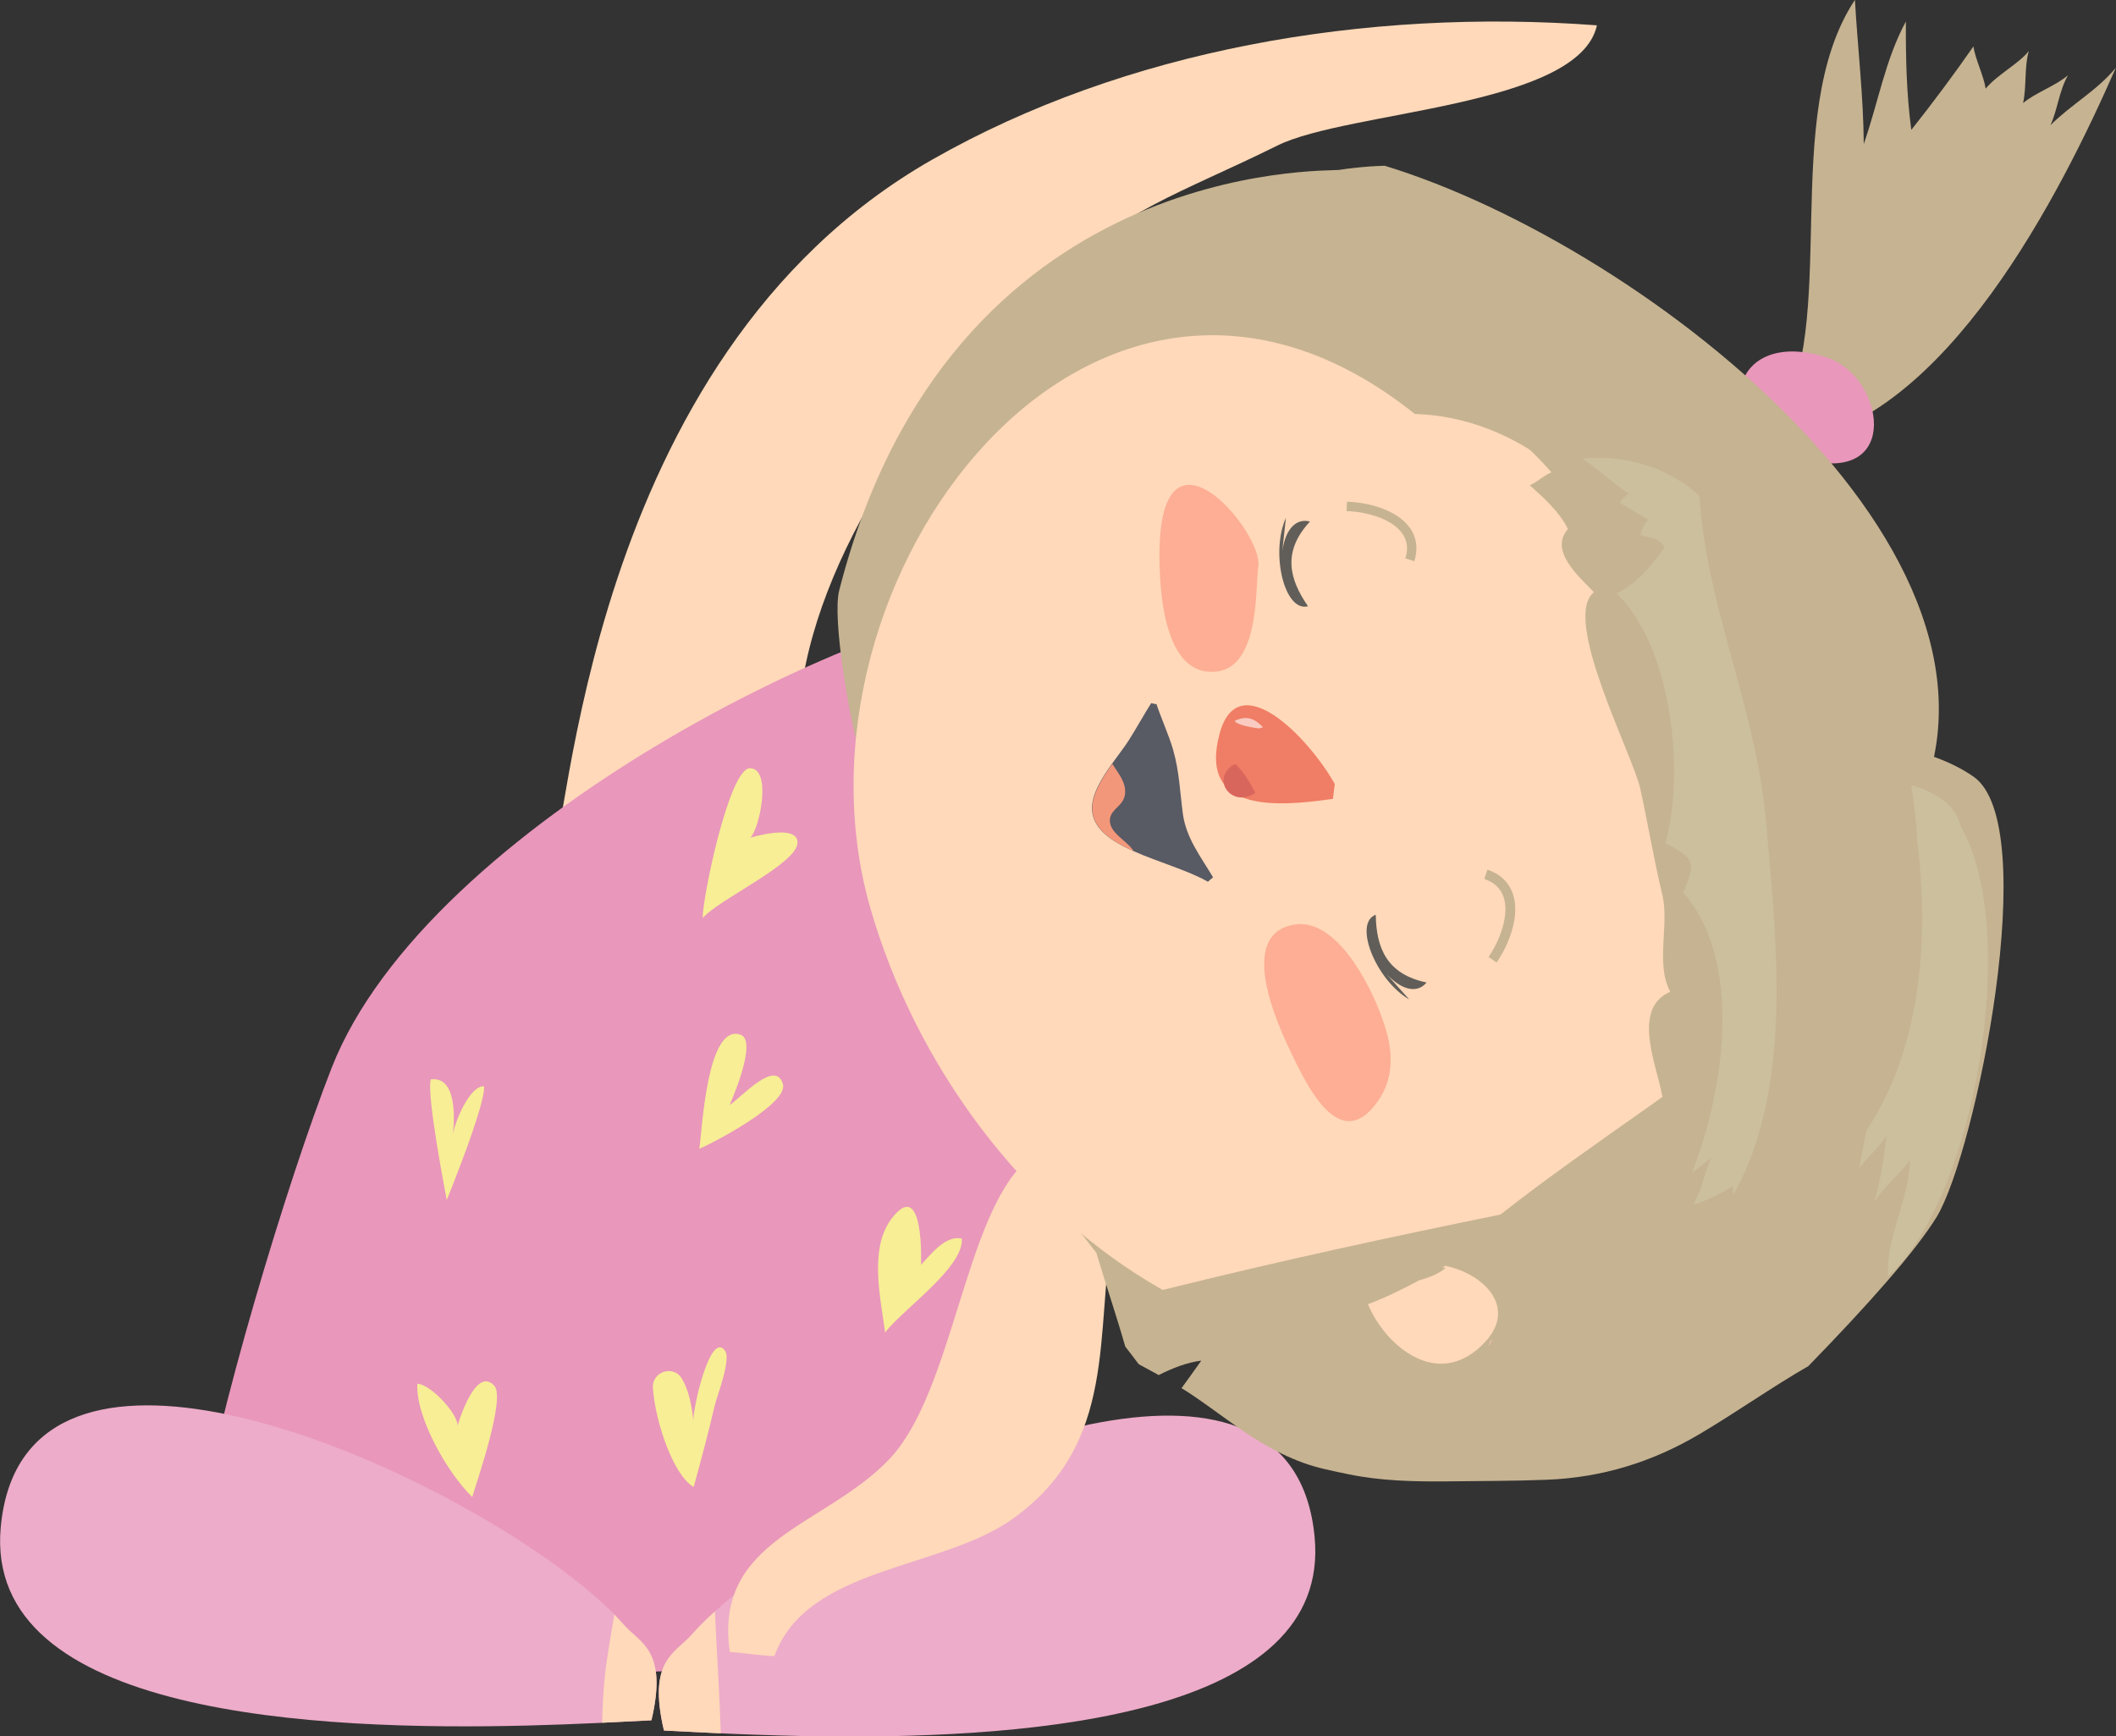 <?xml version="1.0" encoding="utf-8"?>
<!-- Generator: Adobe Illustrator 24.0.1, SVG Export Plug-In . SVG Version: 6.00 Build 0)  -->
<svg version="1.1" xmlns="http://www.w3.org/2000/svg" xmlns:xlink="http://www.w3.org/1999/xlink" x="0px" y="0px"
	 viewBox="0 0 1437 1179.2" style="enable-background:new 0 0 1437 1179.2;" xml:space="preserve">
<rect x="0" y="0" width="1437" height="1179.2" fill="#333333" stroke="none"/>
<style type="text/css">
	.st0{fill:#FFFFFF;}
	.st1{fill:#71B8BA;}
	.st2{fill:#E997BB;}
	.st3{fill:#F5AC52;}
	.st4{fill:#9DB868;}
	.st5{fill:#F5EA7A;}
	.st6{fill:#FF7C6D;}
	.st7{fill:#799977;}
	.st8{fill:#615E59;}
	.st9{fill:#FFD9B9;}
	.st10{fill:#F1D2C6;}
	.st11{fill:#E8B8AB;}
	.st12{fill:#FDAE95;}
	.st13{fill:#998776;}
	.st14{fill:#745866;}
	.st15{fill:#72635E;}
	.st16{fill:#F07D65;}
	.st17{fill:#F1CEB3;}
	.st18{fill:#4C4745;}
	.st19{fill:#F7C2B5;}
	.st20{fill:#EC939A;}
	.st21{fill:#FFB565;}
	.st22{fill:#FD9A7A;}
	.st23{fill:#F1CEB4;}
	.st24{fill:#E95351;}
	.st25{fill:#8B634F;}
	.st26{fill:#FCAEAE;}
	.st27{fill:#D9665C;}
	.st28{fill:#8C512A;}
	.st29{fill:#FFB491;}
	.st30{fill:#FEFBE5;}
	.st31{fill:#F9BF1C;}
	.st32{fill:#F87459;}
	.st33{fill:#FF968A;}
	.st34{fill:#8E675A;}
	.st35{fill:#F5AC95;}
	.st36{fill:#3E484A;}
	.st37{fill:#8DC6C8;}
	.st38{fill:#CE9374;}
	.st39{fill:#9F907E;}
	.st40{fill:#E8DBDC;}
	.st41{fill:#C46964;}
	.st42{fill:#3C363B;}
	.st43{fill:#B46964;}
	.st44{fill:#B96964;}
	.st45{fill:#F4F2EF;}
	.st46{fill:#CE973E;}
	.st47{fill:#F4DDCA;}
	.st48{fill:#AAD4C1;}
	.st49{fill:#FFEA9D;}
	.st50{fill:#D8AC65;}
	.st51{fill:#5D5C66;}
	.st52{fill:#FFFFEF;}
	.st53{fill:#EDACC9;}
	.st54{fill:#C6B391;}
	.st55{fill:#CCBF9E;}
	.st56{fill:#FFC5C2;}
	.st57{fill:#F9CBC1;}
	.st58{fill:#585A64;}
	.st59{fill:#F3977A;}
	.st60{fill:#F7EE95;}
</style>
<g id="Layer_2">
</g>
<g id="Layer_1">
	<g>
		<path class="st9" d="M373.9,586.1c12.7-13.7,21.9-342.3,259-477.6C763.7,33.9,927,5.4,1084.5,17.2c-12.2,55.6-169,57.9-216.9,81.6
			c-66.5,32.9-105.2,43.1-158.4,94C633.1,265.6,552.1,376,542.8,480.2L373.9,586.1z"/>
		<path class="st2" d="M725.2,1084c-1.2-27.7-0.3-55.4,0.4-83.1c0.7-25.4,0.6-50.8,1.5-76.2c0.7-19.3,1.7-38.7,2.1-58l-25.6-461
			c-109.4,5.5-413,153.1-478.3,319.3c-30.4,77.5-79.6,241.4-91.1,320.2c-8.5,58.2-6,66.8,38,84.4c58.6,23.5,156.8,6.4,220.2,6.6
			c112,0.3,223.8-16,334.3-26.6C726.1,1101.1,725.5,1092.6,725.2,1084z"/>
		<path class="st53" d="M442.4,1168.3c-20,1-49.3,2.6-83.5,3.5c-142.8,3.6-370.2-6.3-358.4-134.7c14.2-153.7,253.4-61.6,372.3,22.6
			c21.6,15.3,39.2,30.3,50.8,43.5C434.7,1116,453.7,1120.4,442.4,1168.3z"/>
		<path class="st53" d="M561.7,1179.2c-45.7-0.5-85.6-2.7-110.8-4c-11.3-47.9,7.7-52.3,18.8-65.1c12.1-13.8,30.8-29.6,53.7-45.5
			c119.8-83.6,355.4-173,369.4-20.5C903.9,1164.4,704.3,1180.6,561.7,1179.2z"/>
		<path class="st9" d="M755.9,832.9c-12.7,72.4,3.9,147-68.1,198.5c-49,35-139.6,32.1-161.9,93.2c-10.2-0.3-20.3-2-30.3-2.8
			c-11.1-77.2,65.5-85.2,108.8-131.4c42.6-45.5,50.7-163.8,91.9-201.4L755.9,832.9z"/>
		<path class="st54" d="M1265.7,97.8c9.8-28,14.6-57.4,28.6-83.2c-0.1,24.5,0.4,49.4,3.7,73.6c15-18.9,29.1-37.9,42.2-56.7
			c1.1,8.4,6.8,19.4,8.3,28.7c7.4-9.2,22.9-17.2,29.3-25.6c-3.2,10.8-1.4,24.2-3.9,35.4c8.3-7,21.8-11.5,30.5-18.9
			c-6.1,10.7-7.1,23.5-11.9,33.9c14.5-14.4,31.2-23.1,44.4-39c-37.3,85.1-115.4,239.7-220.2,254.4l-10.3-11.8
			c44.2-68.5,1-209.7,53.3-288.7C1261.5,32.1,1265.5,65.3,1265.7,97.8z"/>
		<path class="st54" d="M1340.2,527.4c-29.9-20.8-75.4-25.4-111.8-26.1c1.6-1,2.2-2.4,1.7-4.1c-46,54.6-84.3,117.5-126.4,174.2
			c-40.2,54.2-96.7,93.8-154.5,126.9c-65.8,37.6-138-25.9-204.3,0.3c-0.3,17.1-48.6-26.6-48.5-9.5c0.1,0.3,48.1,61.4,48.2,61.8
			c6.3,21.2,13.5,42.3,19.6,63.6c3.1,3.9,6.1,7.9,9.1,11.9c4.5,2.5,9,4.9,13.6,7.4c9.7-4.9,19.4-8.6,28.9-9.8
			c-4.3,6.1-8.8,12.4-13.4,18.7c2.5,1.5,5,3.1,7.5,4.8c16,10.8,30.9,22.8,47.6,32.7c8.6,5.1,17.7,9.6,27.3,13.1
			c10,3.7,20.7,5.7,31.2,7.9c21.8,4.5,44.2,5,66.5,4.8c22.6-0.3,45.4-0.2,68-1.1c38-1.5,72-12.3,103.5-30.9
			c25.2-14.9,48.8-31.7,74.1-46.3c40.4-41.5,72.8-78,87.2-101.4C1341.8,782.2,1387.3,560,1340.2,527.4z"/>
		<path class="st2" d="M1226.4,312.2c65.5,16.9,53.1-57,14-69.5c-63.2-20.2-74.9,42-35.9,50.7L1226.4,312.2z"/>
		<path class="st54" d="M1294.1,563.8c103.9-178.1-174.2-396.4-353.6-451.2c-0.5,0-0.9,0-1.2,0c-2.8,0.1-5.5,0.2-8.3,0.4
			c-7.3,0.5-14.6,1.3-21.8,2.4c-7.2,1.2-264-9-339.3,285.6c-4.9,19.3,7.3,88.1,13.1,107.1c122.8-46.4,262-243.8,383.9-184.6
			c65.7,31.9,144.9,91.3,169.9,152.3c11.2,27.2,22.4,73.3,48.8,91c27.3,18.3,62.3,4.4,47.6-28c21.9-4.1,53.2-10.5,68.7-27.2
			L1294.1,563.8z"/>
		<path class="st9" d="M960.8,281.1c140.7,4.5,219.1,201.7,237.2,307.7c5.6,33,13.3,62.6,17,90.2c-61.9,53-132.1,95.5-196,145.8
			C944.5,840,871.8,855.6,789.6,876c-94.9-53.6-168-153-198.6-259.5C527.3,394.1,743.2,107.3,960.8,281.1z"/>
		<path class="st28" d="M1277.8,526.9c-0.1,0-0.2,0-0.4,0.1C1277.5,527.1,1277.6,527,1277.8,526.9z"/>
		<path class="st28" d="M1277.9,526.8c0.1-0.1,0.1-0.2,0-0.1C1277.9,526.7,1277.9,526.8,1277.9,526.8z"/>
		<path class="st54" d="M1142.5,320.9c-14.8-26.7-87.6-31.7-117.5-29.6c9.6,10.4,20.1,19.4,28.6,29.5c-4.8,1.8-9.9,6.8-14.7,8.7
			c8.8,8,20.3,18.1,25.9,29.8c-12.8,14.5,6.8,31.7,17.7,42.9c-22.4,17.5,26.5,110.5,31.5,133.7c5.3,24.3,9.5,49.4,14.9,71.7
			c4.9,20.3-4.8,47,5.4,65.9c-28.3,12.2-6.6,55.2-4.8,75.2c2.6,28.6,1.9,61.8-25.9,78c39,3.5,90.7-35.8,123.1-58.4
			c53.3-37.3,53.2-73.3,43.4-137.3c-10.5-68.7-28.1-153-62.3-213.7c-15.8-28.2-42.2-83.5-73.5-96.3L1142.5,320.9z"/>
		<path class="st9" d="M1003.1,916.5c30.9-25.8,6-51.2-21.6-56.9c-0.6,0.4-1.3,0.7-1.9,1.1l2.2,0.3c-4.7,4.1-11.2,6.5-18.3,8.6
			c-11.2,6-22.6,11.6-34.5,16.1C940.1,912.5,973.1,941.6,1003.1,916.5z"/>
		<path class="st55" d="M1106.2,335.4c-2.7,1-6.1,5.8-6.3,5.9c2.6,1.7,15.6,9.3,19.8,12c-2.8-0.1-5.8,10.2-5.7,10
			c8.1,2.9,10.9,0.7,16.5,8.3c-3.7,5.1-7.6,10.3-11.9,15.1l0,0c-6.1,6.7-12.9,12.6-20.8,16.2c13.8,13.4,23.7,33.1,30.1,55.1
			c0,0,0,0,0,0c0,0,0,0,0,0l0,0c11.2,38.5,11.6,83.9,3.1,114.6c20.2,10.5,20.8,13.2,12.1,33.5c3.1,3.5,5.8,7.1,8.3,11.1l0,0
			c17,26.8,20.6,63.2,17.1,98.8c-2.9,29.2-10.5,57.9-19.5,80.3c4.4-2.9,9.1-6.9,13.1-9.9c-4.4,8.5-5.5,19.5-11,29.2
			c-0.4,0.6-0.7,1.3-1.1,1.9c-0.1,0.2-0.2,0.3-0.3,0.4c3.2-0.5,7.8-2.3,12.3-4.4c5.7-2.7,11.4-5.8,14.7-7.9c0,1,0.1,2,0.1,3
			c0.1,1,0.2,2,0.3,2.9c0.7-1.2,1.4-2.5,2-3.7c1.9-3.5,3.5-7,5.2-10.7l0.1,0c15.2-33.6,20.8-72,21.9-111c0,0,0,0,0,0
			c0.5-20-0.1-40.2-1.4-60c0,0,0,0,0-0.1c0,0,0,0,0,0c-1.1-18-2.7-35.6-4.2-52.4c0,0,0,0,0,0c-0.5-5.7-1-11.3-1.5-16.8
			c-0.4-4.6-0.9-9.2-1.5-13.7l0,0c-9.1-70.1-39.6-137.3-43.5-206.1c0,0-28.4-30.3-79.6-25.6C1084.4,317.9,1095.7,328.2,1106.2,335.4
			z M1121,354C1121.2,354.1,1121.2,354.1,1121,354C1121,354,1121,354,1121,354z"/>
		<path class="st55" d="M1267.4,767.9c27.1-40.5,37.4-91.4,37.9-139.5c0.2-18.9-0.9-37.9-3.2-56.8c-0.7-12.9-2.1-25.7-4.2-38.4
			c16.3,4.5,30.2,13.4,33.6,27.9c41,70.5,9.6,253.5-49.4,305.6c-1.1-27.5,14.3-51.5,15-78.9c-7.2,10.2-17.5,17.7-24.4,28.6
			c4.5-13.3,6.8-32.5,8.5-45.2c-5.6,8.5-12.9,14.6-18.7,22.2C1264.3,784.8,1265.9,776.4,1267.4,767.9z"/>
		<g>
			<g>
				<path class="st56" d="M1011.1,914.3c0.2-1,0.4-2.1,0.7-3.1c0.6-0.7,1.2-1.3,1.7-2C1013,910.4,1011.5,913.2,1011.1,914.3z"/>
			</g>
		</g>
		<g>
			<g>
				<path class="st16" d="M906.5,532.5c-17.1-30.7-65.6-81.7-78.3-34.1c-14.4,53.9,39.4,49.5,77,44.1
					C905.9,536,906.5,532.5,906.5,532.5z"/>
				<path class="st12" d="M787.4,377.5c0.1,23,2.7,83.1,39.2,78.5c29.3-3.7,25.9-59,27.9-71.3C858.3,361.9,787.1,276.5,787.4,377.5z
					"/>
				<path class="st12" d="M938.3,690.6c-8.1-22.7-31.1-67.4-59.3-62.7c-39.1,6.4-11.8,66.9-2.9,85.5c11.2,23.5,33.6,71.2,59.5,34.6
					C951,726.2,942.4,702.1,938.3,690.6z"/>
			</g>
			<path class="st27" d="M838.9,518.9c5.6,5.1,10.1,12.6,13.6,19.5c-14.8,10.5-30.1-7.5-16-18.4L838.9,518.9z"/>
			<path class="st57" d="M857.8,493.9c-5.4-5.5-10.6-8.5-19.3-4.4c1.3,3.1,14,4.9,16.5,5.2L857.8,493.9z"/>
			<path class="st58" d="M823.8,595.8c-8.1-13.7-18.2-26.4-20.5-43.1c-2-15-2.4-29-6.7-43.8c-2.8-9.6-8.3-21.8-11.2-30.7
				c-1.2-0.1-2.4-0.4-3.6-0.7c-5.1,8-9.7,16.5-14.9,24.7c-3,4.8-7.4,10.4-11.7,16.4c-7.1,10-14,21-13.6,31
				c0.5,13.1,12.7,21.5,28.2,28.4c16.8,7.5,37.4,13.2,50.5,20.8C821.5,597.8,822.6,596.7,823.8,595.8z"/>
			<path class="st59" d="M770,578.1c-15.4-6.9-27.7-15.3-28.2-28.4c-0.4-9.9,6.5-21,13.6-31c3.6,6,8.9,11.7,8.7,19.3
				c-0.2,9.2-9.3,10.7-10.3,18C752.5,565.4,765.5,570.8,770,578.1z"/>
			<g>
				<g>
					<g>
						<g>
							<g>
								<path class="st54" d="M914.5,347.1l0.2-6.4c14.1,0.4,33.8,5.3,42.7,17.7c4.7,6.5,5.7,14.4,3.1,22.7l-6.1-1.9
									c2.1-6.5,1.3-12.2-2.2-17.1C945.1,352.3,928.2,347.5,914.5,347.1z"/>
							</g>
						</g>
					</g>
				</g>
				<g>
					<g>
						<path class="st54" d="M1010.9,649.9l5.5,3.7c8.3-12.1,16.1-31.6,11-46.6c-2.7-7.9-8.7-13.6-17.3-16.4l-2.1,6.3
							c6.7,2.2,11.1,6.4,13.1,12.3C1025.1,621,1018.9,638.2,1010.9,649.9z"/>
					</g>
				</g>
			</g>
			<path class="st8" d="M889.6,354.2c-18.8,20.2-14.2,39-1.3,57.5c-16,4.3-25.7-36.2-15-60.1l-2.5,22.8
				C873.3,357.1,881.7,352,889.6,354.2z"/>
			<path class="st8" d="M968.8,667.2c-27-5.6-34.2-23.5-34.5-46c-15.5,5.7,0.1,44.4,22.7,57.5l-15.3-17.1
				C953.9,674.3,963.6,673.6,968.8,667.2z"/>
		</g>
		<path class="st9" d="M423.5,1103.2c-1.9-2.2-4.1-4.5-6.3-6.8c-0.8,4.6-1.5,9.1-2.3,13.7c-0.7,4.3-1.5,8.6-2.1,13
			c-0.4,2.4-0.7,4.8-1.1,7.2c-0.1,0.6-0.1,1-0.2,1.3c-0.1,0.8-0.2,1.7-0.3,2.5c-1.4,11.8-2,23.8-2.3,35.8
			c12.9-0.6,24.2-1.2,33.5-1.7C453.7,1120.4,434.7,1116,423.5,1103.2z"/>
		<path class="st9" d="M485.5,1094.3c-6.1,5.5-11.4,10.8-15.8,15.8c-11.2,12.7-30.1,17.2-18.8,65.1c10.5,0.5,23.6,1.2,38.6,1.9
			C488.6,1149.5,486.8,1121.9,485.5,1094.3z"/>
		<g>
			<path class="st60" d="M509.5,568.9c6.2-5.4,15-46.8-0.1-47.2c-14.1-0.4-32.4,88.1-32.2,101.8c10.6-12.7,64.8-37.1,64.4-51.5
				C541.4,559.1,509.5,568.9,509.5,568.9z"/>
			<path class="st60" d="M495.5,750.4c0,0,19.5-43.4,7.5-47.7c-23-8.2-26.1,65-28.1,77.4c9.2-3.7,60.5-30.6,56.8-43.8
				C526.8,718.7,503.1,745.6,495.5,750.4z"/>
			<path class="st60" d="M307.5,770.5c0,0,5.7-40.1-14.9-37.5c-3.3,9.7,10.8,81.9,10.8,81.9s26.6-65.1,25.3-77.2
				C319.1,737.1,308.9,761.7,307.5,770.5z"/>
			<path class="st60" d="M470.8,964.9c0,0-0.9-17.2-7.7-28.6c-5.7-9.7-20.5-4.9-19.7,6.3c1.7,24,14.3,59.7,27.7,67.2
				c5-18.3,10-36.8,14.3-55.4c1.3-5.6,11.3-31.3,7-37.1C482.5,903.5,470.8,955,470.8,964.9z"/>
			<path class="st60" d="M653.2,841.1c-11.1-2.4-20.7,10.4-27.7,17.8c0,0,2.4-60.4-19.9-31.5c-15.7,20.4-7.5,54.5-4.5,77.5
				C612.2,889.9,654.8,860.7,653.2,841.1z"/>
			<path class="st60" d="M310.4,969.2c2.9-6.4-17.2-29.1-27-29.5c-1.1,23,20.6,60.8,37.3,76.9c3-10.1,22.8-67.1,15-75.6
				C322.4,926.7,310.4,969.2,310.4,969.2z"/>
		</g>
	</g>
</g>
</svg>
